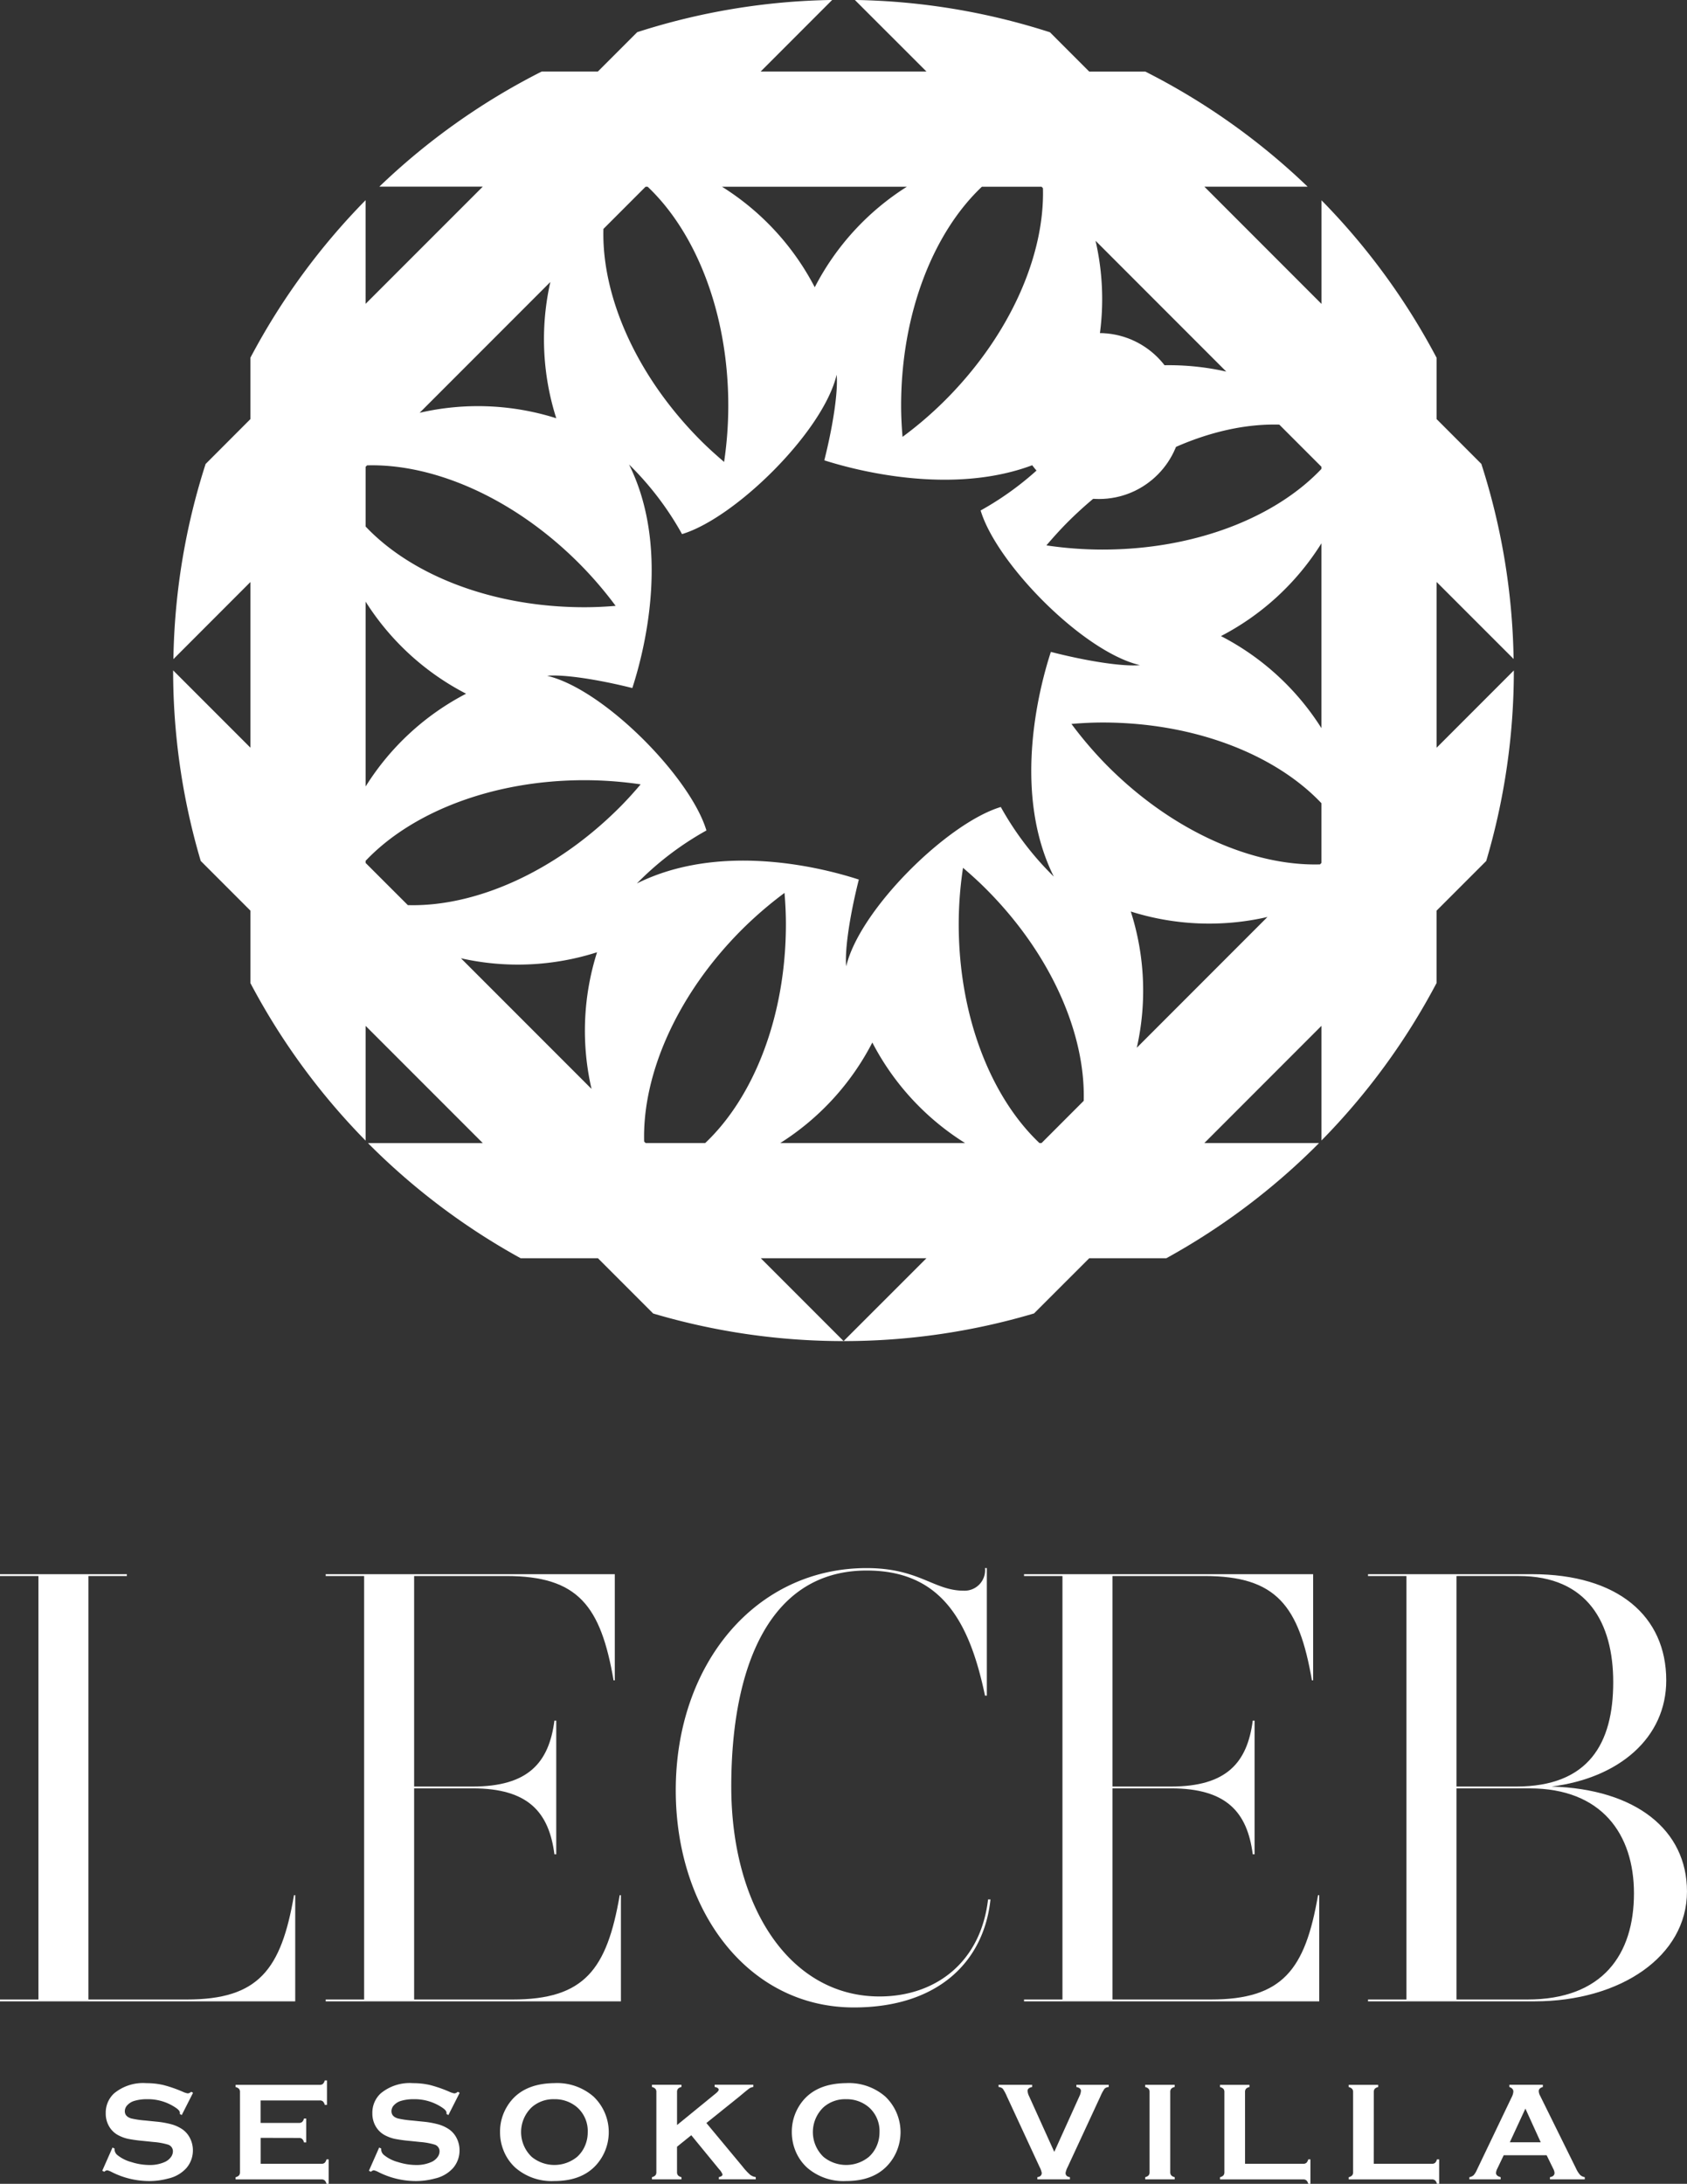 <svg xmlns="http://www.w3.org/2000/svg" width="196.416" height="254.14" viewBox="0 0 196.416 254.14"><rect x="0" y="0" width="196.416" height="254.14" fill="#333333" stroke="none"/><g transform="translate(-239.346 -729.004)"><g transform="translate(259.504 729.004)"><path d="M398.659,816.022V796.729l8.964,8.961a77.914,77.914,0,0,0-3.756-22.7l-5.208-5.213v-7.133a78.225,78.225,0,0,0-13.4-18.33v12.06l-13.636-13.642h12.022a78.217,78.217,0,0,0-18.906-13.4H358.21l-4.569-4.572A77.967,77.967,0,0,0,330.927,729l8.334,8.327h-19.3L328.283,729a77.765,77.765,0,0,0-22.7,3.75l-4.577,4.577h-6.537a78.163,78.163,0,0,0-18.908,13.4h12.042l-13.642,13.639V752.3a78.323,78.323,0,0,0-13.409,18.33v7.146L255.335,783a77.953,77.953,0,0,0-3.75,22.71l8.969-8.976v19.284l-9-9v.008a78.051,78.051,0,0,0,3.212,22.169l5.789,5.789v8.433a78.3,78.3,0,0,0,13.409,18.33V848.389l13.642,13.642H274.235a78.357,78.357,0,0,0,17.778,13.4h9l6.43,6.432a78.007,78.007,0,0,0,22.162,3.211h.012l-9.641-9.643H339.26l-9.648,9.643a77.851,77.851,0,0,0,22.176-3.22l6.426-6.423h8.976a78.223,78.223,0,0,0,17.785-13.406H371.619l13.636-13.641v13.345a78.114,78.114,0,0,0,13.4-18.328v-8.419l5.781-5.781a77.963,77.963,0,0,0,3.215-22.174Zm-39.71-59,15.221,15.226a30.221,30.221,0,0,0-15.861.69A30.211,30.211,0,0,0,358.949,757.021Zm-13.231-6.288h6.945l.162.167c.213,7.761-3.773,17.063-11.375,24.67a43.885,43.885,0,0,1-4.972,4.273c-.1-1.192-.165-2.4-.165-3.633C336.313,765.469,340.074,756.064,345.718,750.734Zm-8.735,0a30.215,30.215,0,0,0-10.726,11.7,30.241,30.241,0,0,0-10.8-11.7Zm-30.423,0h.241c5.637,5.335,9.389,14.735,9.389,25.479a44.9,44.9,0,0,1-.487,6.547c-.91-.778-1.811-1.583-2.683-2.454-7.6-7.6-11.588-16.906-11.368-24.662ZM295.472,761.82a30.277,30.277,0,0,0,.69,15.858,30.206,30.206,0,0,0-15.909-.636Zm-21.508,21.508.167-.167c7.766-.215,17.062,3.78,24.662,11.38a44.922,44.922,0,0,1,4.28,4.97c-1.194.1-2.4.16-3.631.16-10.744,0-20.145-3.753-25.478-9.394Zm0,15.69a30.255,30.255,0,0,0,11.7,10.716,30.194,30.194,0,0,0-11.7,10.8Zm26.3,56.705-15.2-15.2a30.234,30.234,0,0,0,15.846-.7A30.17,30.17,0,0,0,300.266,855.723ZM278.88,834.338l-4.916-4.911v-.243c5.335-5.634,14.737-9.385,25.483-9.385a44.774,44.774,0,0,1,6.54.485c-.776.913-1.587,1.816-2.459,2.687C295.933,830.567,286.637,834.556,278.88,834.338Zm34.764-8.688c-1.856-6.19-11.932-16.443-18.546-18,1.874-.183,5.83.4,9.919,1.425,1.631-5.007,4.31-16.593-.383-26.016a35.465,35.465,0,0,1,6.171,8.1c6.19-1.856,16.444-11.932,18-18.546.183,1.881-.4,5.857-1.435,9.962,5.143,1.64,17.014,4.287,26.3-.335a35.484,35.484,0,0,1-8.1,6.17c1.856,6.192,11.93,16.444,18.545,18-1.943.188-6.121-.447-10.368-1.542-1.63,4.995-4.357,16.712.342,26.15a35.409,35.409,0,0,1-6.171-8.1c-6.192,1.856-16.444,11.932-18,18.545-.185-1.9.421-5.944,1.471-10.1-5.026-1.631-16.443-4.227-25.84.452A35.462,35.462,0,0,1,313.644,825.65Zm-.142,36.377h-6.933l-.175-.175c-.216-7.759,3.776-17.06,11.372-24.659a45.758,45.758,0,0,1,4.97-4.277c.1,1.2.162,2.4.162,3.633C322.9,847.294,319.144,856.7,313.5,862.027Zm8.738,0a30.231,30.231,0,0,0,10.721-11.7,30.2,30.2,0,0,0,10.8,11.7Zm30.423,0h-.244c-5.636-5.333-9.4-14.735-9.4-25.483a43.816,43.816,0,0,1,.5-6.547c.911.779,1.813,1.59,2.678,2.459,7.605,7.6,11.593,16.9,11.373,24.659Zm11.089-11.091a30.164,30.164,0,0,0-.7-15.855,30.285,30.285,0,0,0,15.913.637Zm21.5-21.509-.172.172c-7.757.211-17.055-3.781-24.657-11.375a45.368,45.368,0,0,1-4.278-4.973c1.2-.1,2.4-.164,3.631-.164,10.749,0,20.145,3.758,25.476,9.394Zm0-15.68a30.2,30.2,0,0,0-11.7-10.718,30.2,30.2,0,0,0,11.7-10.8Zm0-30.176c-5.338,5.641-14.727,9.389-25.476,9.389a44.525,44.525,0,0,1-6.549-.487c.781-.91,1.588-1.813,2.454-2.682,7.6-7.6,16.9-11.591,24.664-11.372l4.907,4.907Z" transform="translate(-251.554 -729.004)" fill="#fff"/></g><g transform="translate(239.346 911.489)"><g transform="translate(11.903 59.616)"><path d="M257.128,876.947l-1.316,2.591-.225-.129c0-.053.008-.1.008-.129q0-.272-.469-.588a5.74,5.74,0,0,0-3.37-1,4.971,4.971,0,0,0-1.508.21,1.805,1.805,0,0,0-.769.484,1.016,1.016,0,0,0-.294.7q0,.619.75.846a11.56,11.56,0,0,0,1.659.243l1.266.129a10.337,10.337,0,0,1,1.826.33,4.252,4.252,0,0,1,1.238.588,2.77,2.77,0,0,1,.867,1.038,3.091,3.091,0,0,1,.319,1.379,3.132,3.132,0,0,1-.751,2.062,4.017,4.017,0,0,1-2.1,1.217,8.456,8.456,0,0,1-2.282.3,9.672,9.672,0,0,1-4.313-1.047,2.273,2.273,0,0,0-.542-.21.67.67,0,0,0-.33.177l-.234-.121,1.194-2.7.234.112v.106a.889.889,0,0,0,.347.669,4.389,4.389,0,0,0,1.62.806,7.05,7.05,0,0,0,2.081.34,4.225,4.225,0,0,0,1.831-.363,1.775,1.775,0,0,0,.669-.535,1.151,1.151,0,0,0,.251-.7.806.806,0,0,0-.589-.779,7.9,7.9,0,0,0-1.661-.3l-1.242-.129a16.663,16.663,0,0,1-1.767-.246,4.544,4.544,0,0,1-1.03-.375,2.681,2.681,0,0,1-1.154-1.09,2.938,2.938,0,0,1-.378-1.5,3.048,3.048,0,0,1,.959-2.308,5.277,5.277,0,0,1,3.773-1.2,8.634,8.634,0,0,1,1.968.215,14.954,14.954,0,0,1,2.274.789,2.445,2.445,0,0,0,.571.187.658.658,0,0,0,.4-.187Z" transform="translate(-246.555 -875.499)" fill="#fff"/><path d="M258.878,882.318v3.017h7.079a.544.544,0,0,0,.372-.114.828.828,0,0,0,.21-.4h.258v2.847h-.258a.822.822,0,0,0-.21-.4.544.544,0,0,0-.372-.114h-10v-.258a.837.837,0,0,0,.4-.21.556.556,0,0,0,.112-.378v-9.314a.553.553,0,0,0-.112-.378.822.822,0,0,0-.4-.21v-.259h9.8a.544.544,0,0,0,.372-.114.856.856,0,0,0,.21-.4h.258v2.847h-.258a.838.838,0,0,0-.21-.4.536.536,0,0,0-.372-.116h-6.885v2.614h4.466a.547.547,0,0,0,.372-.114.83.83,0,0,0,.21-.4h.258v2.781h-.258a.857.857,0,0,0-.21-.4.539.539,0,0,0-.372-.117Z" transform="translate(-240.431 -875.626)" fill="#fff"/><path d="M275.928,876.947l-1.314,2.591-.225-.129c0-.053.007-.1.007-.129q0-.272-.467-.588a5.744,5.744,0,0,0-3.37-1,4.964,4.964,0,0,0-1.508.21,1.811,1.811,0,0,0-.771.484,1.016,1.016,0,0,0-.294.7c0,.413.251.7.75.846a11.594,11.594,0,0,0,1.661.243l1.266.129a10.367,10.367,0,0,1,1.826.33,4.264,4.264,0,0,1,1.237.588,2.759,2.759,0,0,1,.868,1.038,3.089,3.089,0,0,1,.317,1.379,3.131,3.131,0,0,1-.75,2.062,4.017,4.017,0,0,1-2.1,1.217,8.456,8.456,0,0,1-2.282.3,9.683,9.683,0,0,1-4.315-1.047,2.248,2.248,0,0,0-.54-.21.67.67,0,0,0-.33.177l-.234-.121,1.194-2.7.233.112v.106a.891.891,0,0,0,.348.669,4.363,4.363,0,0,0,1.62.806,7.05,7.05,0,0,0,2.081.34,4.217,4.217,0,0,0,1.829-.363,1.769,1.769,0,0,0,.67-.535,1.149,1.149,0,0,0,.249-.7.806.806,0,0,0-.588-.779,7.918,7.918,0,0,0-1.661-.3l-1.242-.129a16.6,16.6,0,0,1-1.767-.246,4.586,4.586,0,0,1-1.032-.375,2.677,2.677,0,0,1-1.152-1.09,2.939,2.939,0,0,1-.38-1.5,3.05,3.05,0,0,1,.961-2.308,5.272,5.272,0,0,1,3.773-1.2,8.619,8.619,0,0,1,1.967.215,14.955,14.955,0,0,1,2.274.789,2.447,2.447,0,0,0,.573.187.654.654,0,0,0,.395-.187Z" transform="translate(-234.311 -875.499)" fill="#fff"/><path d="M280.915,875.821a6.461,6.461,0,0,1,4.566,1.557,5.72,5.72,0,0,1,.928,7.16q-1.669,2.677-5.479,2.677a6.438,6.438,0,0,1-4.542-1.555,5.388,5.388,0,0,1-1.37-1.991,5.7,5.7,0,0,1-.413-2.153,5.621,5.621,0,0,1,.849-3.023Q277.073,875.868,280.915,875.821Zm.007,1.871a3.8,3.8,0,0,0-2.622.935,3.983,3.983,0,0,0,0,5.782,4.177,4.177,0,0,0,5.271,0,3.668,3.668,0,0,0,.953-1.361,3.912,3.912,0,0,0,.291-1.481,3.678,3.678,0,0,0-1.243-2.941A3.963,3.963,0,0,0,280.921,877.692Z" transform="translate(-228.29 -875.499)" fill="#fff"/><path d="M289.894,881.808l-1.659,1.339V886.1a.561.561,0,0,0,.117.381.774.774,0,0,0,.4.206v.258h-3.435v-.258a.836.836,0,0,0,.4-.21.565.565,0,0,0,.112-.378v-9.323a.551.551,0,0,0-.112-.37.824.824,0,0,0-.4-.21v-.259h3.435v.259a.753.753,0,0,0-.4.2.558.558,0,0,0-.114.375v3.852l4.533-3.7c.21-.172.314-.309.314-.411,0-.155-.155-.264-.467-.322v-.259h4.5v.259a1.38,1.38,0,0,0-.4.129q-.121.072-.7.548l-.621.515-3.743,3.007,4.244,5.105a6.92,6.92,0,0,0,.85.915,1.41,1.41,0,0,0,.657.271v.258h-4.3v-.258c.284-.059.428-.162.428-.307a1.793,1.793,0,0,0-.388-.6Z" transform="translate(-221.313 -875.423)" fill="#fff"/><path d="M301.488,875.821a6.468,6.468,0,0,1,4.567,1.557,5.723,5.723,0,0,1,.926,7.16q-1.669,2.677-5.477,2.677a6.438,6.438,0,0,1-4.543-1.555,5.412,5.412,0,0,1-1.372-1.991,5.727,5.727,0,0,1-.411-2.153,5.635,5.635,0,0,1,.847-3.023Q297.646,875.868,301.488,875.821Zm.008,1.871a3.8,3.8,0,0,0-2.624.935,3.987,3.987,0,0,0,0,5.782,4.177,4.177,0,0,0,5.271,0,3.668,3.668,0,0,0,.953-1.361,3.88,3.88,0,0,0,.291-1.481,3.678,3.678,0,0,0-1.243-2.941A3.958,3.958,0,0,0,301.5,877.692Z" transform="translate(-214.891 -875.499)" fill="#fff"/><path d="M316.243,883.746l2.921-6.461a1.7,1.7,0,0,0,.185-.637c0-.231-.177-.381-.532-.451v-.259h3.768v.259a.787.787,0,0,0-.492.2,4.868,4.868,0,0,0-.476.887l-3.818,8.233a2.3,2.3,0,0,0-.241.685c0,.274.17.436.507.484v.258h-3.791v-.258c.338-.048.509-.213.509-.492a2.3,2.3,0,0,0-.243-.677l-3.816-8.233a4.868,4.868,0,0,0-.476-.887.792.792,0,0,0-.492-.2v-.259h3.91v.259c-.355.069-.533.22-.533.451a1.713,1.713,0,0,0,.187.637Z" transform="translate(-205.398 -875.423)" fill="#fff"/><path d="M320.608,886.1v-9.323a.551.551,0,0,0-.112-.37.823.823,0,0,0-.4-.21v-.259h3.435v.259a.753.753,0,0,0-.4.2.562.562,0,0,0-.114.375V886.1a.561.561,0,0,0,.117.381.774.774,0,0,0,.4.206v.258h-3.435v-.258a.836.836,0,0,0,.4-.21A.565.565,0,0,0,320.608,886.1Z" transform="translate(-198.668 -875.423)" fill="#fff"/><path d="M328.288,885.132h6.765a.558.558,0,0,0,.38-.114.828.828,0,0,0,.21-.4h.258v2.847h-.258a.821.821,0,0,0-.21-.4.558.558,0,0,0-.38-.114H325.37v-.258a.836.836,0,0,0,.4-.21.564.564,0,0,0,.112-.378v-9.314a.562.562,0,0,0-.112-.378.824.824,0,0,0-.4-.21v-.259H328.8v.259a.753.753,0,0,0-.4.2.574.574,0,0,0-.114.383Z" transform="translate(-195.231 -875.423)" fill="#fff"/><path d="M337.364,885.132h6.765a.558.558,0,0,0,.38-.114.827.827,0,0,0,.21-.4h.258v2.847h-.258a.821.821,0,0,0-.21-.4.558.558,0,0,0-.38-.114h-9.684v-.258a.82.82,0,0,0,.4-.21.556.556,0,0,0,.114-.378v-9.314a.554.554,0,0,0-.114-.378.808.808,0,0,0-.4-.21v-.259h3.436v.259a.765.765,0,0,0-.4.2.582.582,0,0,0-.112.383Z" transform="translate(-189.322 -875.423)" fill="#fff"/><path d="M351.952,884.139h-5l-.741,1.549a1.284,1.284,0,0,0-.154.507c0,.236.18.4.54.492v.258h-3.641v-.258a.982.982,0,0,0,.492-.226,2.227,2.227,0,0,0,.386-.629l4.049-8.458a1.613,1.613,0,0,0,.193-.646c0-.248-.157-.424-.467-.532v-.259h3.9v.259q-.476.136-.476.476a1.188,1.188,0,0,0,.154.532l4.192,8.484a2.919,2.919,0,0,0,.467.736,1.027,1.027,0,0,0,.542.262v.258h-4.052v-.258q.532-.089.533-.5a1.264,1.264,0,0,0-.162-.5Zm-.69-1.509-1.785-3.92-1.815,3.92Z" transform="translate(-183.78 -875.423)" fill="#fff"/></g><path d="M249.644,889.449h11.433c8.38,0,11.007-3.479,12.5-12.143h.142v12.356H239.346v-.213h4.475V840.164h-4.475v-.213h14.772v.213h-4.473Z" transform="translate(-239.346 -839.241)" fill="#fff"/><path d="M272.608,864.878v24.571h11.435c8.38,0,11.007-3.479,12.5-12.143h.142v12.356H262.311v-.213h4.475V840.164h-4.475v-.213h33.661v12.358h-.142c-1.493-8.664-4.12-12.145-12.5-12.145H272.608v24.5h6.818c6.463,0,8.877-2.769,9.516-7.67h.213v15.552h-.213c-.639-4.9-3.053-7.67-9.516-7.67Z" transform="translate(-224.391 -839.241)" fill="#fff"/><path d="M310.715,889.374c6.532,0,11.788-3.978,12.64-11.291h.284c-.781,7.313-6.177,12.569-15.908,12.569-12.356,0-20.736-11.291-20.736-25.281,0-14.7,9.3-25.849,22.227-25.849,6.108,0,7.812,2.629,11.293,2.629A2.388,2.388,0,0,0,323,839.521h.213v14.844H323c-1.775-8.453-4.97-14.559-13.778-14.559-11.362,0-15.764,11.291-15.764,25.138C293.459,878.935,300.277,889.374,310.715,889.374Z" transform="translate(-208.317 -839.521)" fill="#fff"/><path d="M321.849,864.878v24.571h11.433c8.38,0,11.009-3.479,12.5-12.143h.142v12.356H311.552v-.213h4.475V840.164h-4.475v-.213h33.661v12.358h-.142c-1.493-8.664-4.12-12.145-12.5-12.145H321.849v24.5h6.818c6.463,0,8.877-2.769,9.516-7.67h.213v15.552h-.213c-.639-4.9-3.053-7.67-9.516-7.67Z" transform="translate(-192.326 -839.241)" fill="#fff"/><path d="M335.807,840.164v-.213h19.1c10.013,0,15.624,4.9,15.624,12.358,0,6.676-5.469,11.362-13.352,12.356,9.8.284,15.766,5.043,15.766,12.215,0,7.526-7.741,12.782-17.754,12.782H335.807v-.213h4.475V840.164Zm10.3,0v24.5h6.96c8.451,0,11.291-5.041,11.291-12.143,0-6.889-2.982-12.358-11.007-12.358Zm0,24.714v24.571h8.238c8.806,0,12.427-5.256,12.427-12.356,0-6.889-3.763-12.215-12.143-12.215Z" transform="translate(-176.531 -839.241)" fill="#fff"/></g><circle cx="9.656" cy="9.656" r="9.656" transform="translate(357.643 767.764)" fill="#fff"/></g></svg>
